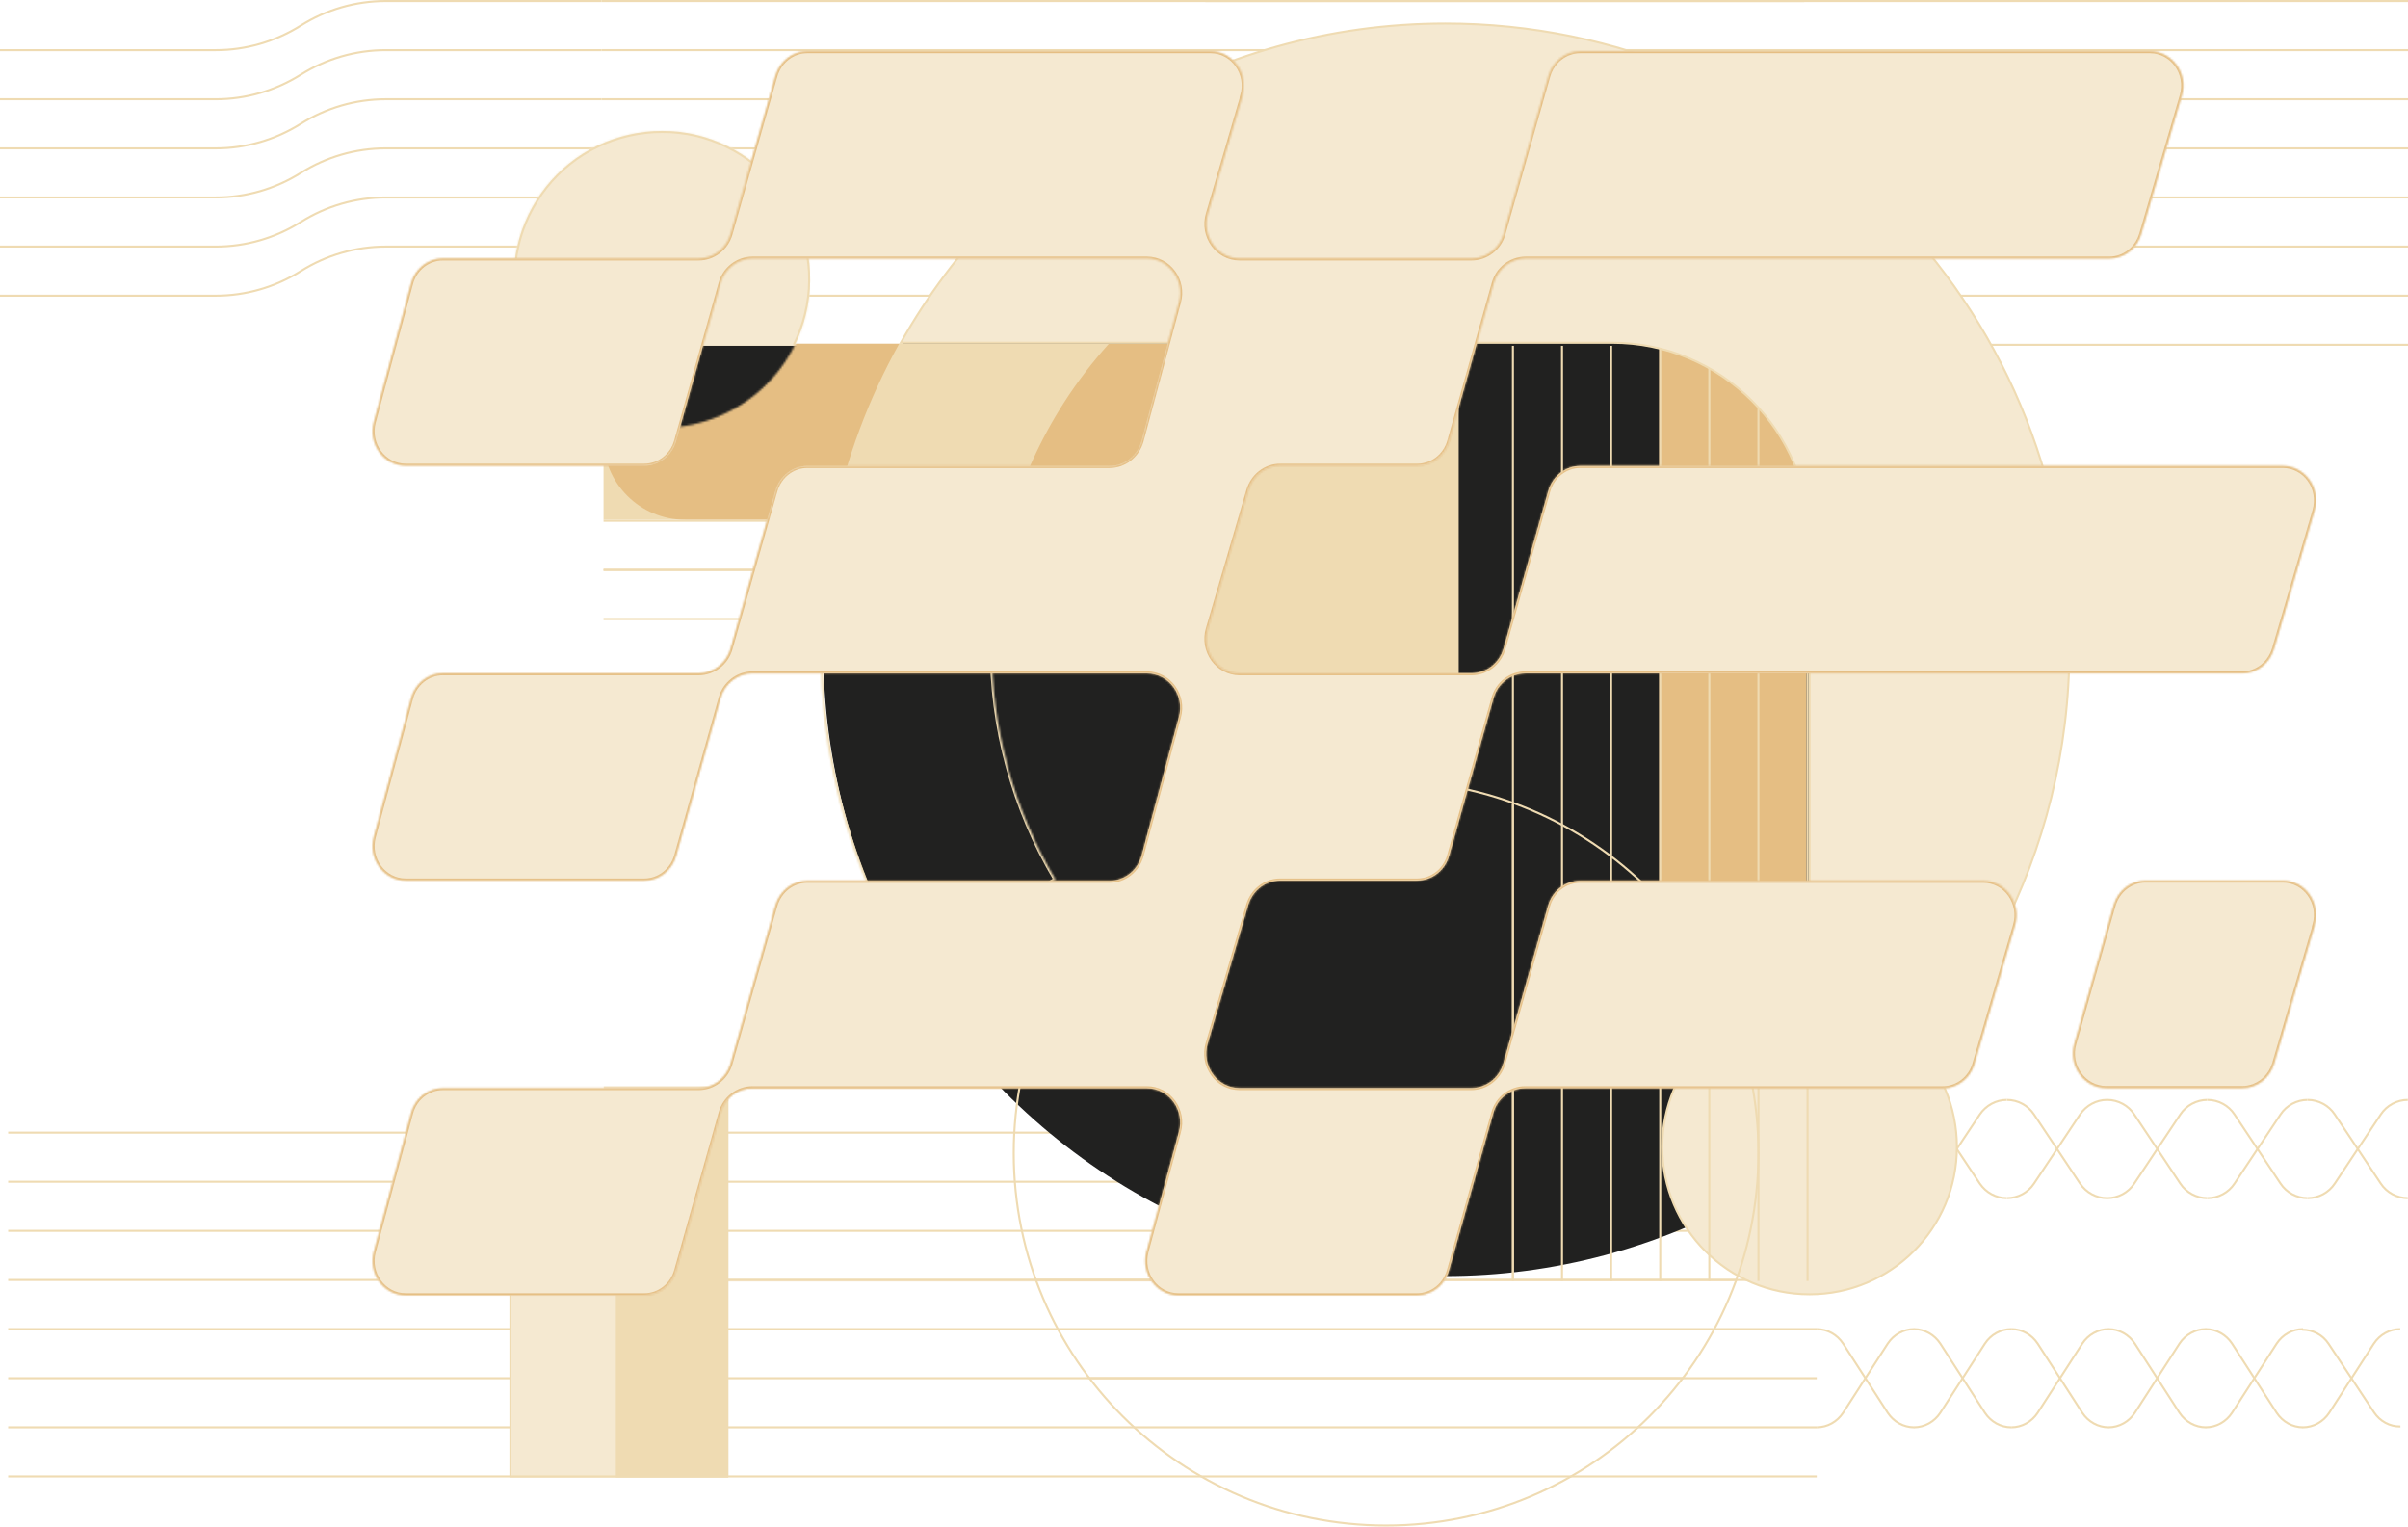 <?xml version="1.0" encoding="UTF-8"?>
<svg id="Layer_1" xmlns="http://www.w3.org/2000/svg" xmlns:xlink="http://www.w3.org/1999/xlink" version="1.1" viewBox="0 0 1177 746">
  <!-- Generator: Adobe Illustrator 29.4.0, SVG Export Plug-In . SVG Version: 2.1.0 Build 152)  -->
  <defs>
    <style>
      .st0, .st1, .st2, .st3, .st4 {
        fill: none;
      }

      .st5 {
        mask: url(#mask);
      }

      .st1, .st3, .st4, .st6 {
        stroke: #efdbb2;
      }

      .st2 {
        stroke: #e5be83;
      }

      .st2, .st4 {
        stroke-width: 2px;
      }

      .st7 {
        fill: #e5be83;
      }

      .st8 {
        mask: url(#mask-2);
      }

      .st9 {
        mask: url(#mask-3);
      }

      .st10 {
        mask: url(#mask-4);
      }

      .st11 {
        mask: url(#mask-5);
      }

      .st12 {
        mask: url(#mask-6);
      }

      .st13 {
        mask: url(#mask-1);
      }

      .st14 {
        clip-path: url(#clippath-1);
      }

      .st15 {
        clip-path: url(#clippath-2);
      }

      .st16 {
        fill: #212120;
      }

      .st17 {
        fill: #efdbb2;
      }

      .st18 {
        fill: #fff;
      }

      .st19, .st6 {
        fill: #f5e9d1;
      }

      .st3 {
        stroke-width: 1px;
      }

      .st20 {
        clip-path: url(#clippath);
      }
    </style>
    <clipPath id="clippath">
      <rect class="st0" y="0" width="1177" height="746"/>
    </clipPath>
    <clipPath id="clippath-1">
      <rect class="st0" x="589" y="0" width="293" height="58"/>
    </clipPath>
    <mask id="mask" x="589" y="-1" width="293" height="60" maskUnits="userSpaceOnUse">
      <g id="path-1-inside-1_2770_56592">
        <path class="st18" d="M589,0h293v58h-293V0Z"/>
      </g>
    </mask>
    <clipPath id="clippath-2">
      <rect class="st0" x="295" y="531" width="293" height="95"/>
    </clipPath>
    <mask id="mask-1" x="295" y="530" width="293" height="97" maskUnits="userSpaceOnUse">
      <g id="path-4-inside-2_2770_56592">
        <path class="st18" d="M295,531h293v95h-293v-95Z"/>
      </g>
    </mask>
    <mask id="mask-2" x="495" y="381" width="365" height="365" maskUnits="userSpaceOnUse">
      <g id="mask0_2770_56592">
        <circle class="st17" cx="677.5" cy="563.5" r="182.5"/>
      </g>
    </mask>
    <mask id="mask-3" x="233" y="45" width="163" height="174" maskUnits="userSpaceOnUse">
      <g id="mask1_2770_56592">
        <circle class="st16" cx="323.5" cy="136.5" r="72.5"/>
      </g>
    </mask>
    <mask id="mask-4" x="400" y="313.3" width="117.3" height="160.7" maskUnits="userSpaceOnUse">
      <g id="path-74-inside-3_2770_56592">
        <path class="st18" d="M443.9,472.6c-28.5-47.9-43.3-102.6-42.9-158.3l83.8.6c-.3,40.4,10.5,80.2,31.1,114.9l-72,42.8Z"/>
      </g>
    </mask>
    <mask id="mask-5" x="181" y="24" width="952" height="610" maskUnits="userSpaceOnUse">
      <g id="path-85-inside-4_2770_56592">
        <path class="st18" d="M607.2,46.8c3.2-10.9-4.6-21.8-15.5-21.8h-197.1c-7.2,0-13.5,4.9-15.6,12.1l-21.9,77.1c-2,7.2-8.4,12.1-15.6,12.1h-125c-7.3,0-13.7,5-15.6,12.3l-18.2,67.6c-2.9,10.8,4.9,21.4,15.6,21.4h116.6c7.2,0,13.6-4.9,15.6-12.1l21.7-77c2-7.2,8.4-12.1,15.6-12.1h192.8c10.8,0,18.6,10.7,15.6,21.4l-18.2,67.6c-2,7.3-8.4,12.3-15.6,12.3h-147.8c-7.2,0-13.5,4.9-15.6,12.1l-21.9,77.1c-2,7.2-8.4,12.1-15.6,12.1h-125c-7.3,0-13.7,5-15.6,12.3l-18.2,67.6c-2.9,10.8,4.9,21.4,15.6,21.4h116.6c7.2,0,13.6-4.9,15.6-12.1l21.7-77c2-7.2,8.4-12.1,15.6-12.1h192.8c10.8,0,18.6,10.7,15.6,21.4l-18.2,67.6c-2,7.3-8.4,12.3-15.6,12.3h-147.8c-7.2,0-13.5,4.9-15.6,12.1l-21.9,77.1c-2,7.2-8.4,12.1-15.6,12.1h-125c-7.3,0-13.7,5-15.6,12.3l-18.2,67.6c-2.9,10.8,4.9,21.4,15.6,21.4h116.6c7.2,0,13.6-4.9,15.6-12.1l21.7-77c2-7.2,8.4-12.1,15.6-12.1h192.8c10.8,0,18.6,10.7,15.6,21.4l-15.8,58.4c-2.9,10.8,4.9,21.4,15.6,21.4h116.6c7.2,0,13.6-4.9,15.6-12.1l21.7-77c2-7.2,8.4-12.1,15.6-12.1h204.1c7.2,0,13.5-4.9,15.5-12l19.8-67.6c3.2-10.9-4.6-21.8-15.5-21.8h-197.1c-7.2,0-13.5,4.9-15.6,12.1l-21.9,77.1c-2,7.2-8.4,12.1-15.6,12.1h-113.4c-10.9,0-18.7-11-15.5-21.8l19.8-67.6c2.1-7.1,8.4-12,15.5-12h67.1c7.2,0,13.6-4.9,15.6-12.1l21.7-77c2-7.2,8.4-12.1,15.6-12.1h350.3c7.2,0,13.5-4.9,15.6-12l19.8-67.6c3.2-10.9-4.6-21.8-15.5-21.8h-343.4c-7.2,0-13.5,4.9-15.6,12.1l-21.9,77.1c-2,7.2-8.4,12.1-15.6,12.1h-113.4c-10.9,0-18.7-11-15.5-21.8l19.8-67.6c2.1-7.1,8.4-12,15.5-12h67.1c7.2,0,13.6-4.9,15.6-12.1l21.7-77c2-7.2,8.4-12.1,15.6-12.1h285.3c7.2,0,13.5-4.9,15.6-12l19.8-67.6c3.2-10.9-4.6-21.8-15.6-21.8h-278.4c-7.2,0-13.5,4.9-15.6,12.1l-21.9,77.1c-2,7.2-8.4,12.1-15.6,12.1h-113.4c-10.9,0-18.7-11-15.5-21.8l16.9-57.7Z"/>
        <path class="st18" d="M1131.3,452.1c3.2-10.9-4.6-21.8-15.5-21.8h-67.1c-7.2,0-13.5,4.9-15.6,12.1l-19.2,67.6c-3.1,10.8,4.7,21.7,15.6,21.7h66.5c7.2,0,13.5-4.9,15.6-12l19.8-67.6Z"/>
      </g>
    </mask>
    <mask id="mask-6" x="182" y="25" width="951" height="608" maskUnits="userSpaceOnUse">
      <g id="path-85-inside-4_2770_565921" data-name="path-85-inside-4_2770_56592">
        <path class="st18" d="M607.2,46.8c3.2-10.9-4.6-21.8-15.5-21.8h-197.1c-7.2,0-13.5,4.9-15.6,12.1l-21.9,77.1c-2,7.2-8.4,12.1-15.6,12.1h-125c-7.3,0-13.7,5-15.6,12.3l-18.2,67.6c-2.9,10.8,4.9,21.4,15.6,21.4h116.6c7.2,0,13.6-4.9,15.6-12.1l21.7-77c2-7.2,8.4-12.1,15.6-12.1h192.8c10.8,0,18.6,10.7,15.6,21.4l-18.2,67.6c-2,7.3-8.4,12.3-15.6,12.3h-147.8c-7.2,0-13.5,4.9-15.6,12.1l-21.9,77.1c-2,7.2-8.4,12.1-15.6,12.1h-125c-7.3,0-13.7,5-15.6,12.3l-18.2,67.6c-2.9,10.8,4.9,21.4,15.6,21.4h116.6c7.2,0,13.6-4.9,15.6-12.1l21.7-77c2-7.2,8.4-12.1,15.6-12.1h192.8c10.8,0,18.6,10.7,15.6,21.4l-18.2,67.6c-2,7.3-8.4,12.3-15.6,12.3h-147.8c-7.2,0-13.5,4.9-15.6,12.1l-21.9,77.1c-2,7.2-8.4,12.1-15.6,12.1h-125c-7.3,0-13.7,5-15.6,12.3l-18.2,67.6c-2.9,10.8,4.9,21.4,15.6,21.4h116.6c7.2,0,13.6-4.9,15.6-12.1l21.7-77c2-7.2,8.4-12.1,15.6-12.1h192.8c10.8,0,18.6,10.7,15.6,21.4l-15.8,58.4c-2.9,10.8,4.9,21.4,15.6,21.4h116.6c7.2,0,13.6-4.9,15.6-12.1l21.7-77c2-7.2,8.4-12.1,15.6-12.1h204.1c7.2,0,13.5-4.9,15.5-12l19.8-67.6c3.2-10.9-4.6-21.8-15.5-21.8h-197.1c-7.2,0-13.5,4.9-15.6,12.1l-21.9,77.1c-2,7.2-8.4,12.1-15.6,12.1h-113.4c-10.9,0-18.7-11-15.5-21.8l19.8-67.6c2.1-7.1,8.4-12,15.5-12h67.1c7.2,0,13.6-4.9,15.6-12.1l21.7-77c2-7.2,8.4-12.1,15.6-12.1h350.3c7.2,0,13.5-4.9,15.6-12l19.8-67.6c3.2-10.9-4.6-21.8-15.5-21.8h-343.4c-7.2,0-13.5,4.9-15.6,12.1l-21.9,77.1c-2,7.2-8.4,12.1-15.6,12.1h-113.4c-10.9,0-18.7-11-15.5-21.8l19.8-67.6c2.1-7.1,8.4-12,15.5-12h67.1c7.2,0,13.6-4.9,15.6-12.1l21.7-77c2-7.2,8.4-12.1,15.6-12.1h285.3c7.2,0,13.5-4.9,15.6-12l19.8-67.6c3.2-10.9-4.6-21.8-15.6-21.8h-278.4c-7.2,0-13.5,4.9-15.6,12.1l-21.9,77.1c-2,7.2-8.4,12.1-15.6,12.1h-113.4c-10.9,0-18.7-11-15.5-21.8l16.9-57.7Z"/>
        <path class="st18" d="M1131.3,452.1c3.2-10.9-4.6-21.8-15.5-21.8h-67.1c-7.2,0-13.5,4.9-15.6,12.1l-19.2,67.6c-3.1,10.8,4.7,21.7,15.6,21.7h66.5c7.2,0,13.5-4.9,15.6-12l19.8-67.6Z"/>
      </g>
    </mask>
  </defs>
  <g class="st20">
    <g>
      <g class="st14">
        <rect class="st0" x="589" y="0" width="293" height="58"/>
      </g>
      <g class="st5">
        <path class="st17" d="M589,0v1h293V-1h-293V0ZM882,58v-1h-293v2h293v-1Z"/>
      </g>
      <g class="st15">
        <rect class="st0" x="295" y="531" width="293" height="95"/>
      </g>
      <g class="st13">
        <path class="st17" d="M295,531v1h293v-2h-293v1ZM588,626v-1h-293v2h293v-1Z"/>
      </g>
      <line class="st1" x1="294" y1=".5" x2="1179" y2=".5"/>
      <line class="st1" x1="294" y1="24.5" x2="1179" y2="24.5"/>
      <line class="st1" x1="294" y1="48.5" x2="1179" y2="48.5"/>
      <line class="st1" x1="294" y1="72.5" x2="1179" y2="72.5"/>
      <line class="st1" x1="294" y1="96.5" x2="1179" y2="96.5"/>
      <line class="st1" x1="294" y1="120.5" x2="1179" y2="120.5"/>
      <line class="st1" x1="294" y1="144.5" x2="1179" y2="144.5"/>
      <line class="st1" x1="294" y1="168.5" x2="1179" y2="168.5"/>
      <line class="st1" x1="4" y1="553.5" x2="888" y2="553.5"/>
      <line class="st1" x1="4" y1="577.5" x2="888" y2="577.5"/>
      <line class="st1" x1="4" y1="601.5" x2="888" y2="601.5"/>
      <line class="st1" x1="4" y1="625.5" x2="888" y2="625.5"/>
      <line class="st1" x1="4" y1="649.5" x2="888" y2="649.5"/>
      <line class="st1" x1="4" y1="673.5" x2="888" y2="673.5"/>
      <line class="st1" x1="4" y1="697.5" x2="888" y2="697.5"/>
      <line class="st1" x1="4" y1="721.5" x2="888" y2="721.5"/>
      <path class="st1" d="M883,537.5h0c5.3,0,10.3,2.7,13.2,7.1l22.5,33.8c3,4.4,7.9,7.1,13.2,7.1h0"/>
      <path class="st1" d="M883,585.5h0c5.3,0,10.3-2.7,13.2-7.1l22.5-33.8c3-4.4,7.9-7.1,13.2-7.1h0"/>
      <path class="st1" d="M932,537.5h0c5.3,0,10.3,2.7,13.2,7.1l22.5,33.8c3,4.4,7.9,7.1,13.2,7.1h0"/>
      <path class="st1" d="M932,585.5h0c5.3,0,10.3-2.7,13.2-7.1l22.5-33.8c3-4.4,7.9-7.1,13.2-7.1h0"/>
      <path class="st1" d="M981,537.5h0c5.3,0,10.3,2.7,13.2,7.1l22.5,33.8c3,4.4,7.9,7.1,13.2,7.1h0"/>
      <path class="st1" d="M981,585.5h0c5.3,0,10.3-2.7,13.2-7.1l22.5-33.8c3-4.4,7.9-7.1,13.2-7.1h0"/>
      <path class="st1" d="M1030,537.5h0c5.3,0,10.3,2.7,13.2,7.1l22.5,33.8c2.9,4.4,7.9,7.1,13.2,7.1h0"/>
      <path class="st1" d="M1030,585.5h0c5.3,0,10.3-2.7,13.2-7.1l22.5-33.8c2.9-4.4,7.9-7.1,13.2-7.1h0"/>
      <path class="st1" d="M1079,537.5h0c5.3,0,10.3,2.7,13.2,7.1l22.5,33.8c2.9,4.4,7.9,7.1,13.2,7.1h0"/>
      <path class="st1" d="M1079,585.5h0c5.3,0,10.3-2.7,13.2-7.1l22.5-33.8c2.9-4.4,7.9-7.1,13.2-7.1h0"/>
      <path class="st1" d="M1128,537.5h0c5.3,0,10.3,2.7,13.2,7.1l22.5,33.8c2.9,4.4,7.9,7.1,13.2,7.1h0"/>
      <path class="st1" d="M1128,585.5h0c5.3,0,10.3-2.7,13.2-7.1l22.5-33.8c2.9-4.4,7.9-7.1,13.2-7.1h0"/>
      <path class="st3" d="M888,649.5h0c5.2,0,10,2.7,12.9,7.1l21.8,33.8c2.9,4.4,7.7,7.1,12.9,7.1h0"/>
      <path class="st3" d="M888,697.5h0c5.2,0,10-2.7,12.9-7.1l21.8-33.8c2.9-4.4,7.7-7.1,12.9-7.1h0"/>
      <path class="st3" d="M935.5,649.5h0c5.2,0,10,2.7,12.9,7.1l21.8,33.8c2.9,4.4,7.7,7.1,12.9,7.1h0"/>
      <path class="st3" d="M935.5,697.5h0c5.2,0,10-2.7,12.9-7.1l21.8-33.8c2.9-4.4,7.7-7.1,12.9-7.1h0"/>
      <path class="st3" d="M983.1,649.5h0c5.2,0,10,2.7,12.9,7.1l21.8,33.8c2.9,4.4,7.7,7.1,12.9,7.1h0"/>
      <path class="st3" d="M983.1,697.5h0c5.2,0,10-2.7,12.9-7.1l21.8-33.8c2.9-4.4,7.7-7.1,12.9-7.1h0"/>
      <path class="st3" d="M1030.6,649.5h0c5.2,0,10,2.7,12.9,7.1l21.8,33.8c2.9,4.4,7.7,7.1,12.9,7.1h0"/>
      <path class="st3" d="M1030.6,697.5h0c5.2,0,10-2.7,12.9-7.1l21.8-33.8c2.9-4.4,7.7-7.1,12.9-7.1h0"/>
      <path class="st3" d="M1078.1,649.5h0c5.2,0,10,2.7,12.9,7.1l21.8,33.8c2.9,4.4,7.7,7.1,12.9,7.1h0"/>
      <path class="st3" d="M1078.1,697.5h0c5.2,0,10-2.7,12.9-7.1l21.8-33.8c2.9-4.4,7.7-7.1,12.9-7.1h0"/>
      <path class="st3" d="M1125.3,649.8h0c5.2,0,10,2.5,12.9,6.9l22.2,33.5c2.9,4.4,7.8,7,12.9,6.9h0"/>
      <path class="st3" d="M1125.6,697.5h0c5.2,0,10-2.7,12.9-7.1l21.8-33.8c2.9-4.4,7.7-7.1,12.9-7.1h0"/>
      <path class="st1" d="M0,24.5h105.5c14.7,0,29.1-4.2,41.5-12h0c12.4-7.8,26.8-12,41.5-12h105.5"/>
      <path class="st1" d="M0,48.5h105.5c14.7,0,29.1-4.2,41.5-12h0c12.4-7.8,26.8-12,41.5-12h105.5"/>
      <path class="st1" d="M0,72.5h105.5c14.7,0,29.1-4.2,41.5-12h0c12.4-7.8,26.8-12,41.5-12h105.5"/>
      <path class="st1" d="M0,96.5h105.5c14.7,0,29.1-4.2,41.5-12h0c12.4-7.8,26.8-12,41.5-12h105.5"/>
      <path class="st1" d="M0,120.5h105.5c14.7,0,29.1-4.2,41.5-12h0c12.4-7.8,26.8-12,41.5-12h105.5"/>
      <path class="st1" d="M0,144.5h105.5c14.7,0,29.1-4.2,41.5-12h0c12.4-7.8,26.8-12,41.5-12h105.5"/>
      <ellipse class="st16" cx="706.5" cy="317.5" rx="304.1" ry="306.1"/>
      <rect class="st17" x="583" y="169" width="130" height="191"/>
      <line class="st1" x1="583" y1="360.5" x2="713" y2="360.5"/>
      <line class="st1" x1="583" y1="169.5" x2="713" y2="169.5"/>
      <g class="st8">
        <g>
          <line class="st1" x1="506" y1="625.5" x2="849" y2="625.5"/>
          <line class="st1" x1="506" y1="673.5" x2="849" y2="673.5"/>
        </g>
      </g>
      <path class="st6" d="M884.5,488.5c39.8,0,72,32.2,72,72s-32.2,72-72,72-72-32.2-72-72,32.2-72,72-72Z"/>
      <rect class="st17" x="295" y="168" width="297" height="86"/>
      <path class="st7" d="M439.5,168c-15,26.9-25.8,55.9-32.1,86h-72.5c-22.1,0-40-17.9-40-40v-46h144.5ZM583,254h-89.1c6-20.3,14.8-39.6,26.3-57.5,6.5-10.1,13.8-19.6,21.8-28.5h40.9v86Z"/>
      <rect class="st7" x="811" y="169" width="72" height="273"/>
      <line class="st1" x1="883.5" y1="169" x2="883.5" y2="626"/>
      <line class="st1" x1="859.5" y1="169" x2="859.5" y2="626"/>
      <line class="st1" x1="835.5" y1="169" x2="835.5" y2="626"/>
      <line class="st1" x1="811.5" y1="169" x2="811.5" y2="626"/>
      <line class="st1" x1="787.5" y1="169" x2="787.5" y2="626"/>
      <line class="st1" x1="763.5" y1="169" x2="763.5" y2="626"/>
      <line class="st1" x1="739.5" y1="169" x2="739.5" y2="626"/>
      <path class="st1" d="M677.5,381.5c100.5,0,182,81.5,182,182s-81.5,182-182,182-182-81.5-182-182,81.5-182,182-182Z"/>
      <g class="st9">
        <g>
          <rect class="st19" x="233" y="45" width="163" height="124"/>
          <rect class="st16" x="233" y="169" width="163" height="50"/>
        </g>
      </g>
      <g class="st10">
        <path class="st4" d="M443.9,472.6c-28.5-47.9-43.3-102.6-42.9-158.3l83.8.6c-.3,40.4,10.5,80.2,31.1,114.9l-72,42.8Z"/>
      </g>
      <path class="st6" d="M706.5,11.5c-114.3,0-213.9,62.9-266.2,156h347.7c53.3,0,96.5,43.2,96.5,96.5v192.5h93c21.7-41.9,34-89.5,34-140,0-168.4-136.6-305-305-305Z"/>
      <line class="st1" x1="295" y1="254.5" x2="443" y2="254.5"/>
      <line class="st1" x1="295" y1="278.5" x2="443" y2="278.5"/>
      <line class="st1" x1="295" y1="278.5" x2="443" y2="278.5"/>
      <line class="st1" x1="295" y1="302.5" x2="443" y2="302.5"/>
      <line class="st1" x1="739.5" y1="393" x2="739.5" y2="625"/>
      <path class="st1" d="M251.5,136.8c0-10.9,2.4-21.6,7.1-31.4,4.7-9.8,11.5-18.4,20-25.2,8.5-6.8,18.4-11.5,29-13.9,10.6-2.4,21.6-2.4,32.2,0,10.6,2.5,20.5,7.3,28.9,14.1,8.5,6.8,15.3,15.5,19.9,25.3,4.6,9.8,7,20.6,6.9,31.4-.1,10.9-2.7,21.6-7.5,31.3"/>
      <rect class="st6" x="249.5" y="533.5" width="106" height="188"/>
      <rect class="st17" x="301" y="533" width="55" height="189"/>
      <path class="st19" d="M607.2,46.8c3.2-10.9-4.6-21.8-15.5-21.8h-197.1c-7.2,0-13.5,4.9-15.6,12.1l-21.9,77.1c-2,7.2-8.4,12.1-15.6,12.1h-125c-7.3,0-13.7,5-15.6,12.3l-18.2,67.6c-2.9,10.8,4.9,21.4,15.6,21.4h116.6c7.2,0,13.6-4.9,15.6-12.1l21.7-77c2-7.2,8.4-12.1,15.6-12.1h192.8c10.8,0,18.6,10.7,15.6,21.4l-18.2,67.6c-2,7.3-8.4,12.3-15.6,12.3h-147.8c-7.2,0-13.5,4.9-15.6,12.1l-21.9,77.1c-2,7.2-8.4,12.1-15.6,12.1h-125c-7.3,0-13.7,5-15.6,12.3l-18.2,67.6c-2.9,10.8,4.9,21.4,15.6,21.4h116.6c7.2,0,13.6-4.9,15.6-12.1l21.7-77c2-7.2,8.4-12.1,15.6-12.1h192.8c10.8,0,18.6,10.7,15.6,21.4l-18.2,67.6c-2,7.3-8.4,12.3-15.6,12.3h-147.8c-7.2,0-13.5,4.9-15.6,12.1l-21.9,77.1c-2,7.2-8.4,12.1-15.6,12.1h-125c-7.3,0-13.7,5-15.6,12.3l-18.2,67.6c-2.9,10.8,4.9,21.4,15.6,21.4h116.6c7.2,0,13.6-4.9,15.6-12.1l21.7-77c2-7.2,8.4-12.1,15.6-12.1h192.8c10.8,0,18.6,10.7,15.6,21.4l-15.8,58.4c-2.9,10.8,4.9,21.4,15.6,21.4h116.6c7.2,0,13.6-4.9,15.6-12.1l21.7-77c2-7.2,8.4-12.1,15.6-12.1h204.1c7.2,0,13.5-4.9,15.5-12l19.8-67.6c3.2-10.9-4.6-21.8-15.5-21.8h-197.1c-7.2,0-13.5,4.9-15.6,12.1l-21.9,77.1c-2,7.2-8.4,12.1-15.6,12.1h-113.4c-10.9,0-18.7-11-15.5-21.8l19.8-67.6c2.1-7.1,8.4-12,15.5-12h67.1c7.2,0,13.6-4.9,15.6-12.1l21.7-77c2-7.2,8.4-12.1,15.6-12.1h350.3c7.2,0,13.5-4.9,15.6-12l19.8-67.6c3.2-10.9-4.6-21.8-15.5-21.8h-343.4c-7.2,0-13.5,4.9-15.6,12.1l-21.9,77.1c-2,7.2-8.4,12.1-15.6,12.1h-113.4c-10.9,0-18.7-11-15.5-21.8l19.8-67.6c2.1-7.1,8.4-12,15.5-12h67.1c7.2,0,13.6-4.9,15.6-12.1l21.7-77c2-7.2,8.4-12.1,15.6-12.1h285.3c7.2,0,13.5-4.9,15.6-12l19.8-67.6c3.2-10.9-4.6-21.8-15.6-21.8h-278.4c-7.2,0-13.5,4.9-15.6,12.1l-21.9,77.1c-2,7.2-8.4,12.1-15.6,12.1h-113.4c-10.9,0-18.7-11-15.5-21.8l16.9-57.7Z"/>
      <path class="st19" d="M1131.3,452.1c3.2-10.9-4.6-21.8-15.5-21.8h-67.1c-7.2,0-13.5,4.9-15.6,12.1l-19.2,67.6c-3.1,10.8,4.7,21.7,15.6,21.7h66.5c7.2,0,13.5-4.9,15.6-12l19.8-67.6Z"/>
      <g class="st11">
        <path class="st2" d="M607.2,46.8c3.2-10.9-4.6-21.8-15.5-21.8h-197.1c-7.2,0-13.5,4.9-15.6,12.1l-21.9,77.1c-2,7.2-8.4,12.1-15.6,12.1h-125c-7.3,0-13.7,5-15.6,12.3l-18.2,67.6c-2.9,10.8,4.9,21.4,15.6,21.4h116.6c7.2,0,13.6-4.9,15.6-12.1l21.7-77c2-7.2,8.4-12.1,15.6-12.1h192.8c10.8,0,18.6,10.7,15.6,21.4l-18.2,67.6c-2,7.3-8.4,12.3-15.6,12.3h-147.8c-7.2,0-13.5,4.9-15.6,12.1l-21.9,77.1c-2,7.2-8.4,12.1-15.6,12.1h-125c-7.3,0-13.7,5-15.6,12.3l-18.2,67.6c-2.9,10.8,4.9,21.4,15.6,21.4h116.6c7.2,0,13.6-4.9,15.6-12.1l21.7-77c2-7.2,8.4-12.1,15.6-12.1h192.8c10.8,0,18.6,10.7,15.6,21.4l-18.2,67.6c-2,7.3-8.4,12.3-15.6,12.3h-147.8c-7.2,0-13.5,4.9-15.6,12.1l-21.9,77.1c-2,7.2-8.4,12.1-15.6,12.1h-125c-7.3,0-13.7,5-15.6,12.3l-18.2,67.6c-2.9,10.8,4.9,21.4,15.6,21.4h116.6c7.2,0,13.6-4.9,15.6-12.1l21.7-77c2-7.2,8.4-12.1,15.6-12.1h192.8c10.8,0,18.6,10.7,15.6,21.4l-15.8,58.4c-2.9,10.8,4.9,21.4,15.6,21.4h116.6c7.2,0,13.6-4.9,15.6-12.1l21.7-77c2-7.2,8.4-12.1,15.6-12.1h204.1c7.2,0,13.5-4.9,15.5-12l19.8-67.6c3.2-10.9-4.6-21.8-15.5-21.8h-197.1c-7.2,0-13.5,4.9-15.6,12.1l-21.9,77.1c-2,7.2-8.4,12.1-15.6,12.1h-113.4c-10.9,0-18.7-11-15.5-21.8l19.8-67.6c2.1-7.1,8.4-12,15.5-12h67.1c7.2,0,13.6-4.9,15.6-12.1l21.7-77c2-7.2,8.4-12.1,15.6-12.1h350.3c7.2,0,13.5-4.9,15.6-12l19.8-67.6c3.2-10.9-4.6-21.8-15.5-21.8h-343.4c-7.2,0-13.5,4.9-15.6,12.1l-21.9,77.1c-2,7.2-8.4,12.1-15.6,12.1h-113.4c-10.9,0-18.7-11-15.5-21.8l19.8-67.6c2.1-7.1,8.4-12,15.5-12h67.1c7.2,0,13.6-4.9,15.6-12.1l21.7-77c2-7.2,8.4-12.1,15.6-12.1h285.3c7.2,0,13.5-4.9,15.6-12l19.8-67.6c3.2-10.9-4.6-21.8-15.6-21.8h-278.4c-7.2,0-13.5,4.9-15.6,12.1l-21.9,77.1c-2,7.2-8.4,12.1-15.6,12.1h-113.4c-10.9,0-18.7-11-15.5-21.8l16.9-57.7Z"/>
      </g>
      <g class="st12">
        <path class="st2" d="M1131.3,452.1c3.2-10.9-4.6-21.8-15.5-21.8h-67.1c-7.2,0-13.5,4.9-15.6,12.1l-19.2,67.6c-3.1,10.8,4.7,21.7,15.6,21.7h66.5c7.2,0,13.5-4.9,15.6-12l19.8-67.6Z"/>
      </g>
    </g>
  </g>
</svg>
